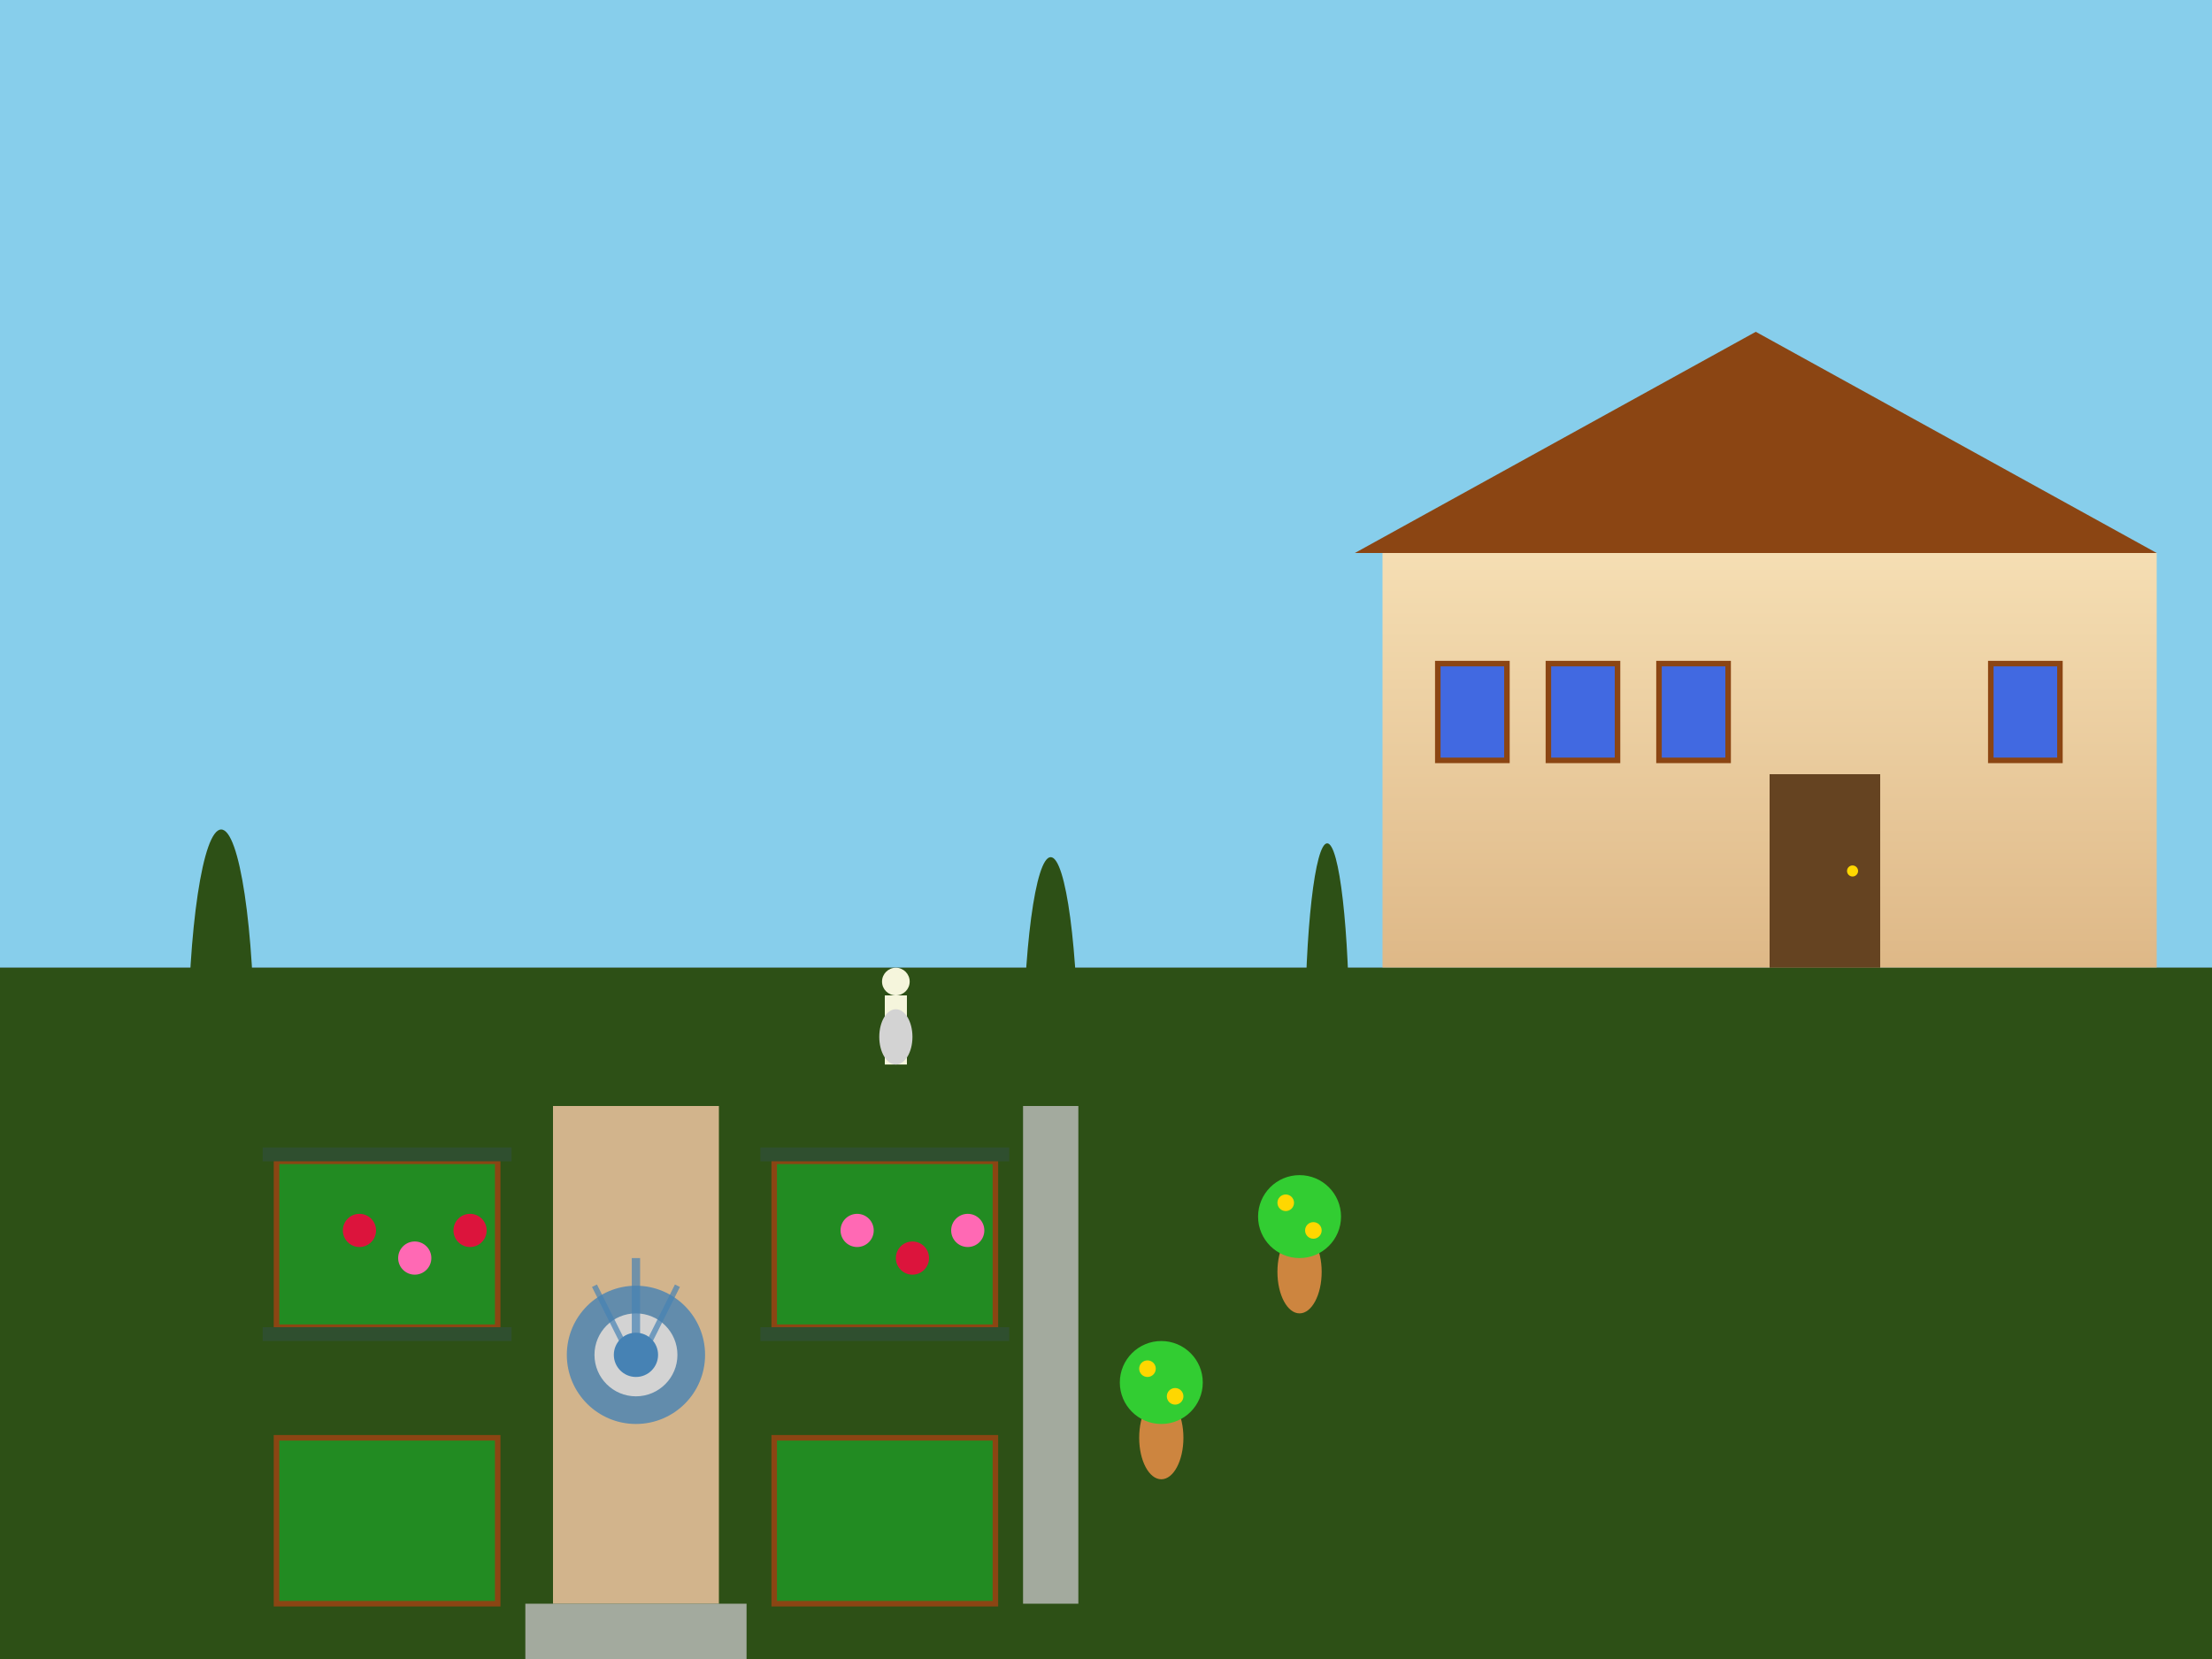 <svg viewBox="0 0 800 600" xmlns="http://www.w3.org/2000/svg">
  <rect x="0" y="0" width="800" height="600" fill="#333333" stroke="none"/>
  <defs>
    <linearGradient id="villaWall" x1="0%" y1="0%" x2="0%" y2="100%">
      <stop offset="0%" style="stop-color:#F5DEB3;stop-opacity:1" />
      <stop offset="100%" style="stop-color:#DEB887;stop-opacity:1" />
    </linearGradient>
  </defs>
  
  <!-- Sky -->
  <rect width="800" height="350" fill="#87CEEB"/>
  
  <!-- Villa structure -->
  <rect x="500" y="200" width="280" height="150" fill="url(#villaWall)"/>
  <polygon points="490,200 780,200 635,120" fill="#8B4513"/>
  
  <!-- Villa windows -->
  <rect x="520" y="240" width="25" height="35" fill="#4169E1" stroke="#8B4513" stroke-width="2"/>
  <rect x="560" y="240" width="25" height="35" fill="#4169E1" stroke="#8B4513" stroke-width="2"/>
  <rect x="600" y="240" width="25" height="35" fill="#4169E1" stroke="#8B4513" stroke-width="2"/>
  <rect x="720" y="240" width="25" height="35" fill="#4169E1" stroke="#8B4513" stroke-width="2"/>
  
  <!-- Villa entrance -->
  <rect x="640" y="280" width="40" height="70" fill="#654321"/>
  <circle cx="670" cy="315" r="2" fill="#FFD700"/>
  
  <!-- Ground -->
  <rect x="0" y="350" width="800" height="250" fill="#2D5016"/>
  
  <!-- Formal Italian garden layout -->
  <!-- Central axis pathway -->
  <rect x="200" y="400" width="60" height="180" fill="#D2B48C"/>
  
  <!-- Geometric flower beds -->
  <rect x="100" y="420" width="80" height="60" fill="#228B22" stroke="#8B4513" stroke-width="2"/>
  <rect x="280" y="420" width="80" height="60" fill="#228B22" stroke="#8B4513" stroke-width="2"/>
  <rect x="100" y="520" width="80" height="60" fill="#228B22" stroke="#8B4513" stroke-width="2"/>
  <rect x="280" y="520" width="80" height="60" fill="#228B22" stroke="#8B4513" stroke-width="2"/>
  
  <!-- Roses in beds -->
  <circle cx="130" cy="445" r="6" fill="#DC143C"/>
  <circle cx="150" cy="455" r="6" fill="#FF69B4"/>
  <circle cx="170" cy="445" r="6" fill="#DC143C"/>
  <circle cx="310" cy="445" r="6" fill="#FF69B4"/>
  <circle cx="330" cy="455" r="6" fill="#DC143C"/>
  <circle cx="350" cy="445" r="6" fill="#FF69B4"/>
  
  <!-- Boxwood hedges -->
  <rect x="95" y="415" width="90" height="5" fill="#2F4F2F"/>
  <rect x="95" y="480" width="90" height="5" fill="#2F4F2F"/>
  <rect x="275" y="415" width="90" height="5" fill="#2F4F2F"/>
  <rect x="275" y="480" width="90" height="5" fill="#2F4F2F"/>
  
  <!-- Central fountain -->
  <circle cx="230" cy="490" r="25" fill="#4682B4" opacity="0.8"/>
  <circle cx="230" cy="490" r="15" fill="#D3D3D3"/>
  <circle cx="230" cy="490" r="8" fill="#4682B4"/>
  
  <!-- Fountain water -->
  <path d="M 225 485 Q 220 475 215 465" stroke="#4682B4" stroke-width="2" fill="none" opacity="0.7"/>
  <path d="M 230 485 Q 230 470 230 455" stroke="#4682B4" stroke-width="3" fill="none" opacity="0.7"/>
  <path d="M 235 485 Q 240 475 245 465" stroke="#4682B4" stroke-width="2" fill="none" opacity="0.7"/>
  
  <!-- Cypress trees framing the scene -->
  <ellipse cx="80" cy="380" rx="12" ry="80" fill="#2D5016"/>
  <ellipse cx="380" cy="385" rx="10" ry="75" fill="#2D5016"/>
  <ellipse cx="480" cy="375" rx="8" ry="70" fill="#2D5016"/>
  
  <!-- Lemon trees in terracotta pots -->
  <ellipse cx="420" cy="520" rx="8" ry="15" fill="#CD853F"/>
  <circle cx="420" cy="500" r="15" fill="#32CD32"/>
  <circle cx="415" cy="495" r="3" fill="#FFD700"/>
  <circle cx="425" cy="505" r="3" fill="#FFD700"/>
  
  <ellipse cx="470" cy="460" rx="8" ry="15" fill="#CD853F"/>
  <circle cx="470" cy="440" r="15" fill="#32CD32"/>
  <circle cx="465" cy="435" r="3" fill="#FFD700"/>
  <circle cx="475" cy="445" r="3" fill="#FFD700"/>
  
  <!-- Gravel paths -->
  <rect x="190" y="580" width="80" height="20" fill="#C0C0C0" opacity="0.8"/>
  <rect x="370" y="400" width="20" height="180" fill="#C0C0C0" opacity="0.8"/>
  
  <!-- Classical statue -->
  <rect x="320" y="360" width="8" height="25" fill="#F5F5DC"/>
  <circle cx="324" cy="355" r="5" fill="#F5F5DC"/>
  <ellipse cx="324" cy="375" rx="6" ry="10" fill="#D3D3D3"/>
</svg>